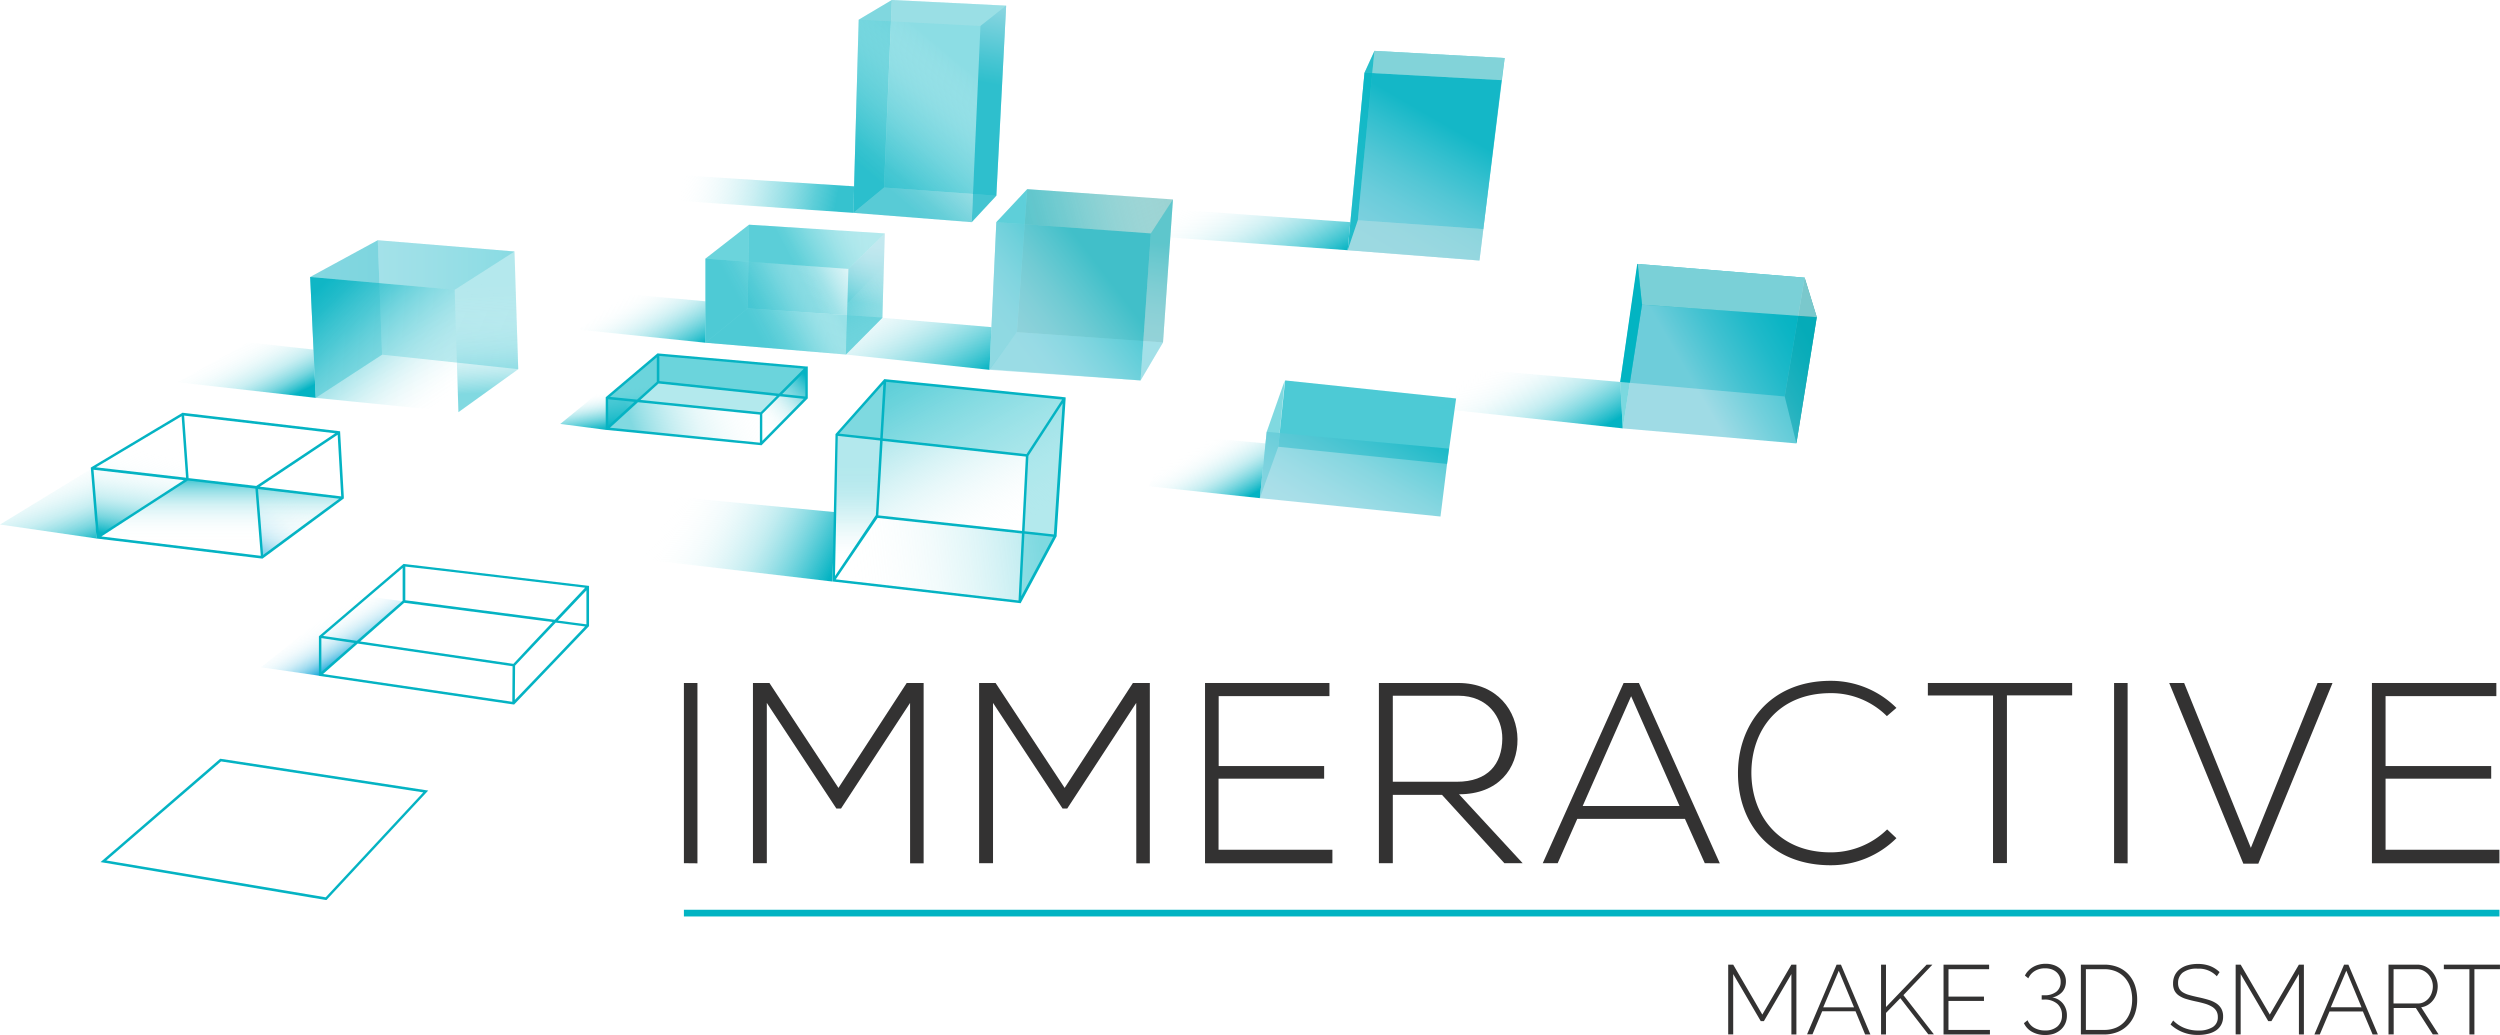 <svg xmlns="http://www.w3.org/2000/svg" xmlns:xlink="http://www.w3.org/1999/xlink" viewBox="0 0 738.63 305.82"><defs><style>.cls-1{fill:url(#linear-gradient);}.cls-2{fill:url(#linear-gradient-2);}.cls-3{fill:none;}.cls-4{fill:url(#linear-gradient-3);}.cls-14,.cls-27,.cls-32,.cls-33,.cls-34,.cls-43,.cls-46,.cls-5,.cls-51,.cls-53{opacity:0.5;}.cls-5{fill:url(#linear-gradient-4);}.cls-50,.cls-51,.cls-6{fill:#04b3c3;}.cls-12,.cls-13,.cls-18,.cls-26,.cls-29,.cls-7{opacity:0.8;}.cls-7{fill:url(#linear-gradient-5);}.cls-8{fill:url(#linear-gradient-6);}.cls-10,.cls-14,.cls-16,.cls-19,.cls-20,.cls-29,.cls-31,.cls-35,.cls-9{fill:#02b4c3;}.cls-9{opacity:0.04;}.cls-11,.cls-37{fill:#028e8e;}.cls-12{fill:url(#linear-gradient-7);}.cls-13,.cls-27,.cls-28{fill:#99d7dc;}.cls-15{fill:url(#linear-gradient-8);}.cls-16,.cls-17,.cls-24,.cls-28{opacity:0.7;}.cls-17{fill:url(#linear-gradient-9);}.cls-18{fill:url(#linear-gradient-10);}.cls-19{opacity:0.45;}.cls-20,.cls-22,.cls-38{opacity:0.6;}.cls-21{fill:#c4e7eb;opacity:0.65;}.cls-22{fill:url(#linear-gradient-11);}.cls-23{fill:#bae3e6;}.cls-23,.cls-35,.cls-42,.cls-44,.cls-50{opacity:0.3;}.cls-24{fill:url(#linear-gradient-12);}.cls-25{fill:url(#linear-gradient-13);}.cls-26{fill:url(#linear-gradient-14);}.cls-30{fill:url(#linear-gradient-15);}.cls-31,.cls-37,.cls-39,.cls-40{opacity:0.4;}.cls-32{fill:url(#linear-gradient-16);}.cls-33{fill:url(#linear-gradient-17);}.cls-34{fill:url(#linear-gradient-18);}.cls-36{fill:url(#linear-gradient-19);}.cls-38{fill:url(#linear-gradient-20);}.cls-39{fill:url(#linear-gradient-21);}.cls-40{fill:url(#linear-gradient-22);}.cls-41{fill:url(#linear-gradient-23);}.cls-42{fill:url(#linear-gradient-24);}.cls-43{fill:url(#linear-gradient-25);}.cls-44{fill:url(#linear-gradient-26);}.cls-45{fill:url(#linear-gradient-27);}.cls-46{fill:url(#linear-gradient-28);}.cls-47{fill:url(#linear-gradient-29);}.cls-48{fill:#06b3c3;}.cls-49{fill:url(#linear-gradient-30);}.cls-52{opacity:0.91;fill:url(#linear-gradient-31);}.cls-53{fill:url(#linear-gradient-32);}.cls-54{opacity:0.25;fill:url(#linear-gradient-33);}.cls-55{fill:#333232;}</style><linearGradient id="linear-gradient" x1="7.46" y1="129.23" x2="19.46" y2="163.22" gradientUnits="userSpaceOnUse"><stop offset="0.2" stop-color="#fff" stop-opacity="0"/><stop offset="0.29" stop-color="#f7fdfd" stop-opacity="0.03"/><stop offset="0.41" stop-color="#e1f6f8" stop-opacity="0.12"/><stop offset="0.54" stop-color="#bbebef" stop-opacity="0.27"/><stop offset="0.7" stop-color="#88dbe3" stop-opacity="0.47"/><stop offset="0.86" stop-color="#47c7d3" stop-opacity="0.73"/><stop offset="1" stop-color="#04b3c3"/></linearGradient><linearGradient id="linear-gradient-2" x1="94.55" y1="181.07" x2="102.5" y2="194.84" gradientUnits="userSpaceOnUse"><stop offset="0" stop-color="#fff" stop-opacity="0"/><stop offset="0.1" stop-color="#f8fdfe" stop-opacity="0.03"/><stop offset="0.24" stop-color="#e5f6fb" stop-opacity="0.11"/><stop offset="0.4" stop-color="#c6eaf6" stop-opacity="0.24"/><stop offset="0.58" stop-color="#9bdaef" stop-opacity="0.43"/><stop offset="0.77" stop-color="#64c5e6" stop-opacity="0.66"/><stop offset="0.97" stop-color="#21acdb" stop-opacity="0.95"/><stop offset="1" stop-color="#15a8d9"/></linearGradient><linearGradient id="linear-gradient-3" x1="43.58" y1="124.24" x2="38.58" y2="158.74" xlink:href="#linear-gradient"/><linearGradient id="linear-gradient-4" x1="99.46" y1="127.78" x2="77.68" y2="163.07" gradientUnits="userSpaceOnUse"><stop offset="0.51" stop-color="#fff" stop-opacity="0"/><stop offset="0.56" stop-color="#f8fdfe" stop-opacity="0.03"/><stop offset="0.63" stop-color="#e5f6fb" stop-opacity="0.11"/><stop offset="0.71" stop-color="#c6eaf6" stop-opacity="0.24"/><stop offset="0.79" stop-color="#9bdaef" stop-opacity="0.43"/><stop offset="0.89" stop-color="#64c5e6" stop-opacity="0.66"/><stop offset="0.98" stop-color="#21acdb" stop-opacity="0.95"/><stop offset="1" stop-color="#15a8d9"/></linearGradient><linearGradient id="linear-gradient-5" x1="65.04" y1="167.7" x2="65.04" y2="141.11" xlink:href="#linear-gradient"/><linearGradient id="linear-gradient-6" x1="437.23" y1="97.75" x2="460.26" y2="137.64" gradientUnits="userSpaceOnUse"><stop offset="0.2" stop-color="#fff" stop-opacity="0"/><stop offset="0.28" stop-color="#f0fafb" stop-opacity="0.06"/><stop offset="0.42" stop-color="#c7eef2" stop-opacity="0.22"/><stop offset="0.61" stop-color="#86dae2" stop-opacity="0.48"/><stop offset="0.83" stop-color="#2cbfcd" stop-opacity="0.84"/><stop offset="0.93" stop-color="#04b3c3"/></linearGradient><linearGradient id="linear-gradient-7" x1="489.69" y1="121.12" x2="537.36" y2="93.46" gradientUnits="userSpaceOnUse"><stop offset="0.24" stop-color="#89d3e0"/><stop offset="0.47" stop-color="#51c5d4"/><stop offset="0.66" stop-color="#28bbcb"/><stop offset="0.81" stop-color="#0fb5c5"/><stop offset="0.9" stop-color="#06b3c3"/></linearGradient><linearGradient id="linear-gradient-8" x1="350.32" y1="126.32" x2="364.83" y2="151.45" xlink:href="#linear-gradient-6"/><linearGradient id="linear-gradient-9" x1="389.93" y1="157.4" x2="410.24" y2="122.24" gradientUnits="userSpaceOnUse"><stop offset="0" stop-color="#89d3e0"/><stop offset="0.14" stop-color="#83d1df"/><stop offset="0.33" stop-color="#71cddb"/><stop offset="0.56" stop-color="#55c6d4"/><stop offset="0.8" stop-color="#2dbdcc"/><stop offset="1" stop-color="#06b3c3"/></linearGradient><linearGradient id="linear-gradient-10" x1="189.28" y1="51.34" x2="246.62" y2="62.01" gradientUnits="userSpaceOnUse"><stop offset="0.2" stop-color="#fff" stop-opacity="0"/><stop offset="0.34" stop-color="#cff0f4" stop-opacity="0.19"/><stop offset="0.66" stop-color="#63d0da" stop-opacity="0.62"/><stop offset="0.89" stop-color="#1ebbc9" stop-opacity="0.9"/><stop offset="1" stop-color="#04b3c3"/></linearGradient><linearGradient id="linear-gradient-11" x1="291.74" y1="10.35" x2="254.7" y2="54.41" gradientUnits="userSpaceOnUse"><stop offset="0.2" stop-color="#fff" stop-opacity="0"/><stop offset="0.34" stop-color="#c2edf1" stop-opacity="0.24"/><stop offset="0.54" stop-color="#71d4dd" stop-opacity="0.56"/><stop offset="0.72" stop-color="#36c2cf" stop-opacity="0.8"/><stop offset="0.85" stop-color="#12b7c6" stop-opacity="0.95"/><stop offset="0.93" stop-color="#04b3c3"/></linearGradient><linearGradient id="linear-gradient-12" x1="297.56" y1="2.65" x2="286.83" y2="61.01" gradientUnits="userSpaceOnUse"><stop offset="0" stop-color="#89d3e0"/><stop offset="0.03" stop-color="#7ed0dd"/><stop offset="0.27" stop-color="#28bbcb"/><stop offset="0.38" stop-color="#06b3c3"/></linearGradient><linearGradient id="linear-gradient-13" x1="363.3" y1="52.2" x2="381.43" y2="83.6" gradientUnits="userSpaceOnUse"><stop offset="0" stop-color="#fff" stop-opacity="0"/><stop offset="0.15" stop-color="#e2f6f8" stop-opacity="0.12"/><stop offset="0.46" stop-color="#96dfe6" stop-opacity="0.42"/><stop offset="0.91" stop-color="#1dbbc9" stop-opacity="0.9"/><stop offset="1" stop-color="#04b3c3"/></linearGradient><linearGradient id="linear-gradient-14" x1="406.84" y1="72.23" x2="434.05" y2="25.11" gradientUnits="userSpaceOnUse"><stop offset="0" stop-color="#89d3e0"/><stop offset="0.11" stop-color="#83d1df"/><stop offset="0.25" stop-color="#71cddb"/><stop offset="0.41" stop-color="#55c6d4"/><stop offset="0.59" stop-color="#2dbdcc"/><stop offset="0.75" stop-color="#06b3c3"/></linearGradient><linearGradient id="linear-gradient-15" x1="185.75" y1="86.29" x2="197.9" y2="107.34" xlink:href="#linear-gradient-13"/><linearGradient id="linear-gradient-16" x1="265.33" y1="67.02" x2="223.39" y2="89.56" gradientUnits="userSpaceOnUse"><stop offset="0.2" stop-color="#fff" stop-opacity="0"/><stop offset="0.32" stop-color="#b0e7ec" stop-opacity="0.32"/><stop offset="0.44" stop-color="#67d1db" stop-opacity="0.61"/><stop offset="0.55" stop-color="#31c1ce" stop-opacity="0.82"/><stop offset="0.63" stop-color="#10b7c6" stop-opacity="0.95"/><stop offset="0.68" stop-color="#04b3c3"/></linearGradient><linearGradient id="linear-gradient-17" x1="254.15" y1="77.11" x2="209.65" y2="101.11" gradientUnits="userSpaceOnUse"><stop offset="0.26" stop-color="#fff" stop-opacity="0"/><stop offset="0.28" stop-color="#ebf9fa" stop-opacity="0.08"/><stop offset="0.37" stop-color="#a5e4ea" stop-opacity="0.36"/><stop offset="0.45" stop-color="#6bd2dc" stop-opacity="0.59"/><stop offset="0.53" stop-color="#3ec5d1" stop-opacity="0.77"/><stop offset="0.61" stop-color="#1ebbc9" stop-opacity="0.9"/><stop offset="0.68" stop-color="#0bb5c5" stop-opacity="0.97"/><stop offset="0.73" stop-color="#04b3c3"/></linearGradient><linearGradient id="linear-gradient-18" x1="259.09" y1="63.45" x2="254.09" y2="97.45" gradientUnits="userSpaceOnUse"><stop offset="0.21" stop-color="#89d3e0"/><stop offset="0.29" stop-color="#83d1df"/><stop offset="0.4" stop-color="#71cddb"/><stop offset="0.52" stop-color="#55c6d4"/><stop offset="0.66" stop-color="#2dbdcc"/><stop offset="0.77" stop-color="#06b3c3"/></linearGradient><linearGradient id="linear-gradient-19" x1="259.25" y1="79.62" x2="280.36" y2="116.19" xlink:href="#linear-gradient-13"/><linearGradient id="linear-gradient-20" x1="293.46" y1="106.04" x2="344.79" y2="66.71" gradientUnits="userSpaceOnUse"><stop offset="0.13" stop-color="#89d3e0"/><stop offset="0.2" stop-color="#83d1df"/><stop offset="0.3" stop-color="#71cddb"/><stop offset="0.41" stop-color="#55c6d4"/><stop offset="0.53" stop-color="#2dbdcc"/><stop offset="0.64" stop-color="#06b3c3"/></linearGradient><linearGradient id="linear-gradient-21" x1="345.73" y1="56.09" x2="292.72" y2="70.09" gradientUnits="userSpaceOnUse"><stop offset="0" stop-color="#fff" stop-opacity="0"/><stop offset="0.03" stop-color="#f2fbfc" stop-opacity="0.05"/><stop offset="0.23" stop-color="#9ee2e8" stop-opacity="0.39"/><stop offset="0.42" stop-color="#5cced8" stop-opacity="0.65"/><stop offset="0.58" stop-color="#2cbfcd" stop-opacity="0.84"/><stop offset="0.71" stop-color="#0fb6c6" stop-opacity="0.96"/><stop offset="0.79" stop-color="#04b3c3"/></linearGradient><linearGradient id="linear-gradient-22" x1="339.36" y1="100.19" x2="345.69" y2="61.19" gradientUnits="userSpaceOnUse"><stop offset="0" stop-color="#89d3e0"/><stop offset="0.1" stop-color="#83d1df"/><stop offset="0.24" stop-color="#71cddb"/><stop offset="0.4" stop-color="#55c6d4"/><stop offset="0.57" stop-color="#2dbdcc"/><stop offset="0.72" stop-color="#06b3c3"/></linearGradient><linearGradient id="linear-gradient-23" x1="184.04" y1="142.8" x2="248.04" y2="176.13" xlink:href="#linear-gradient-6"/><linearGradient id="linear-gradient-24" x1="234.59" y1="170.83" x2="307.59" y2="161.83" gradientUnits="userSpaceOnUse"><stop offset="0.2" stop-color="#fff" stop-opacity="0"/><stop offset="0.32" stop-color="#e1f6f8" stop-opacity="0.12"/><stop offset="0.58" stop-color="#93dee5" stop-opacity="0.43"/><stop offset="0.95" stop-color="#17b9c8" stop-opacity="0.92"/><stop offset="1" stop-color="#04b3c3"/></linearGradient><linearGradient id="linear-gradient-25" x1="306.58" y1="169.47" x2="270.59" y2="107.13" xlink:href="#linear-gradient-10"/><linearGradient id="linear-gradient-26" x1="253.83" y1="165.25" x2="253.83" y2="119.73" gradientUnits="userSpaceOnUse"><stop offset="0" stop-color="#fff" stop-opacity="0"/><stop offset="0.08" stop-color="#c1ecf0" stop-opacity="0.25"/><stop offset="0.17" stop-color="#88dbe2" stop-opacity="0.48"/><stop offset="0.25" stop-color="#58ccd7" stop-opacity="0.66"/><stop offset="0.34" stop-color="#33c1ce" stop-opacity="0.81"/><stop offset="0.42" stop-color="#19b9c8" stop-opacity="0.92"/><stop offset="0.51" stop-color="#09b5c4" stop-opacity="0.98"/><stop offset="0.59" stop-color="#04b3c3"/></linearGradient><linearGradient id="linear-gradient-27" x1="178.88" y1="112.82" x2="181.3" y2="126.59" xlink:href="#linear-gradient-10"/><linearGradient id="linear-gradient-28" x1="233.06" y1="113.7" x2="188.01" y2="129.22" gradientUnits="userSpaceOnUse"><stop offset="0.15" stop-color="#fff" stop-opacity="0"/><stop offset="0.24" stop-color="#f1fbfc" stop-opacity="0.06"/><stop offset="0.4" stop-color="#cbeff3" stop-opacity="0.21"/><stop offset="0.61" stop-color="#8edde4" stop-opacity="0.45"/><stop offset="0.85" stop-color="#3ac3d0" stop-opacity="0.79"/><stop offset="1" stop-color="#04b3c3"/></linearGradient><linearGradient id="linear-gradient-29" x1="219.64" y1="130.67" x2="239.67" y2="112.65" gradientUnits="userSpaceOnUse"><stop offset="0.2" stop-color="#fff" stop-opacity="0"/><stop offset="0.28" stop-color="#f4fcfc" stop-opacity="0.04"/><stop offset="0.42" stop-color="#d5f2f5" stop-opacity="0.17"/><stop offset="0.58" stop-color="#a4e3e9" stop-opacity="0.36"/><stop offset="0.78" stop-color="#5fced9" stop-opacity="0.64"/><stop offset="0.99" stop-color="#07b4c4" stop-opacity="0.99"/><stop offset="1" stop-color="#04b3c3"/></linearGradient><linearGradient id="linear-gradient-30" x1="65.07" y1="93.45" x2="79.07" y2="120.79" xlink:href="#linear-gradient"/><linearGradient id="linear-gradient-31" x1="139.38" y1="128.93" x2="96.38" y2="82.93" gradientUnits="userSpaceOnUse"><stop offset="0.2" stop-color="#fff" stop-opacity="0"/><stop offset="0.32" stop-color="#cff0f3" stop-opacity="0.19"/><stop offset="0.56" stop-color="#78d6df" stop-opacity="0.54"/><stop offset="0.76" stop-color="#39c3d0" stop-opacity="0.79"/><stop offset="0.91" stop-color="#13b7c6" stop-opacity="0.94"/><stop offset="1" stop-color="#04b3c3"/></linearGradient><linearGradient id="linear-gradient-32" x1="143.06" y1="83.55" x2="144.56" y2="116.05" gradientUnits="userSpaceOnUse"><stop offset="0" stop-color="#fff" stop-opacity="0"/><stop offset="0.11" stop-color="#f7fdfd" stop-opacity="0.03"/><stop offset="0.26" stop-color="#e1f6f8" stop-opacity="0.12"/><stop offset="0.43" stop-color="#bbebef" stop-opacity="0.27"/><stop offset="0.62" stop-color="#88dbe3" stop-opacity="0.47"/><stop offset="0.82" stop-color="#47c7d3" stop-opacity="0.73"/><stop offset="1" stop-color="#04b3c3"/></linearGradient><linearGradient id="linear-gradient-33" x1="91.64" y1="78.3" x2="152.01" y2="78.3" xlink:href="#linear-gradient-9"/></defs><title>Immeractive_LogoComplet</title><g id="Layer_2" data-name="Layer 2"><polygon class="cls-1" points="28.53 159.11 0 154.97 27.22 138.35 28.53 159.11"/><polygon class="cls-2" points="119.34 177.67 103.97 175.63 77.09 197.15 94.21 199.63 119.34 177.67"/><polygon class="cls-3" points="94.58 188.13 119.34 166.98 119.34 177.67 94.58 199.36 94.58 188.13"/><polygon class="cls-4" points="28.88 158.77 55.38 141.6 54 122.34 27.22 138.35 28.88 158.77"/><polygon class="cls-5" points="101.21 147.09 100.11 127.77 75.81 143.96 77.47 164.67 101.21 147.09"/><path class="cls-6" d="M147,326.66v11.23l.5.07,33.91,5,22.74,3.34.52.07.23-.24,21.67-22.68.24-.24v-11.9l-.52-.06-25.87-3.06-27.91-3.31-.5-.06-.25.22-11.23,9.59-13.27,11.34-.26.23Zm34.84-20,43.81,5.19-8.95,9.47L184,317.06l-11.47-1.51v-9.94ZM157.48,328.2l-9.75,8.54v-10Zm.74-.65-10-1.46L171.74,306v9.71Zm45.92,18-55.92-8.2,3.4-3,6.84-6,45.76,6.7Zm.32-11.2-37.58-5.49-7.68-1.13,13-11.42L216.05,322l-6.37,6.74Zm12.25-1.68L204.89,345l.08-10.14,12-12.7,8.66,1.14Zm9.33-10-8.44-1.11,8.44-8.93Z" transform="translate(-52.78 -138.21)"/><polygon class="cls-7" points="28.88 158.77 55.38 141.6 101.21 147.09 77.47 164.67 28.88 158.77"/><path class="cls-6" d="M81.74,297.37l4,.48,44.14,5.36.45.05.29-.21,11.94-8.83,11.52-8.53.28-.21,0-.52-1.1-19.32-.45-.06-45.66-5.37-.44-.06-.31.19L79.91,276.17l-.31.2,1.66,20.42,0,.53h0m61.2-4-11.94,8.84L129.75,292l-.75-9.3,5.14.62L153,285.56ZM108.24,280.2l.25,0,14.9,1.79,4.85.58.77,9.65.82,10.2-47.1-5.71,13.33-8.64Zm45.35,4.67L129.54,282l23-15.34Zm-1.76-18.64-23.34,15.55-19.73-2.28-.25,0-.74-10.28-.59-8.22Zm-45.39-5.05.59,8.17.72,10-26.61-3.07ZM82,296.32,80.41,277l26.66,3.08L85.79,293.85Z" transform="translate(-52.78 -138.21)"/><polygon class="cls-8" points="478.7 112.86 419.99 107.7 417.23 119.85 479.44 126.57 478.7 112.86"/><polygon class="cls-9" points="527.29 117.14 478.7 112.86 479.3 126.57 530.75 131.01 527.29 117.14"/><polygon class="cls-10" points="478.7 112.86 527.29 117.14 533.18 82.03 483.72 77.98 478.7 112.86"/><polygon class="cls-11" points="533.18 82.03 536.77 93.71 530.75 131.01 527.29 117.14 533.18 82.03"/><polygon class="cls-12" points="479.44 126.57 530.75 131.01 536.77 93.71 485.14 90.03 479.44 126.57"/><polygon class="cls-13" points="533.18 82.03 483.86 77.98 485.14 90.03 536.77 93.71 533.18 82.03"/><polygon class="cls-14" points="483.86 77.98 485.14 90.03 479.44 126.57 478.7 112.86 483.86 77.98"/><polygon class="cls-15" points="373.9 131.01 346.55 128.5 339.47 143.68 372.23 147.18 373.9 131.01"/><polygon class="cls-14" points="372.23 147.18 377.67 132 379.59 112.4 374.25 127.58 372.23 147.18"/><polygon class="cls-16" points="379.7 112.4 377.67 132 427.53 137.07 430.21 117.73 379.7 112.4"/><polygon class="cls-17" points="374.25 127.58 372.23 147.18 425.6 152.61 428.09 132.55 374.25 127.58"/><polygon class="cls-18" points="252.35 55.05 195.85 51.43 182.51 58.1 252.13 62.89 252.35 55.05"/><polygon class="cls-19" points="263.5 0 297.27 1.67 294.37 57.82 261.2 55.41 263.5 0"/><polygon class="cls-20" points="263.5 0 253.7 5.83 252.13 62.89 261.17 55.44 263.5 0"/><polygon class="cls-21" points="294.37 57.82 261.2 55.41 252.13 62.89 287.1 65.64 294.37 57.82"/><polygon class="cls-22" points="253.7 5.83 252.13 62.89 287.1 65.64 289.68 7.67 253.7 5.83"/><polygon class="cls-23" points="263.51 0 253.7 5.83 289.68 7.67 297.27 1.67 263.51 0"/><polygon class="cls-24" points="287.1 65.64 294.37 57.82 297.27 1.67 289.68 7.67 287.1 65.64"/><polygon class="cls-25" points="398.96 65.64 346.55 61.87 345.77 70.17 398.18 73.93 398.96 65.64"/><polygon class="cls-16" points="406.09 15.03 401.16 65.08 438.25 67.69 444.56 17.15 406.09 15.03"/><polygon class="cls-26" points="403.15 21.47 398.18 73.93 437.11 76.97 443.64 23.68 403.15 21.47"/><polygon class="cls-27" points="437.12 76.9 438.25 67.69 401.16 65.08 398.18 73.93 436.7 76.94 437.12 76.9"/><polygon class="cls-28" points="406.09 15.03 403.15 21.47 443.64 23.68 444.56 17.15 406.09 15.03"/><polygon class="cls-29" points="403.15 21.47 398.18 73.93 401.16 65.08 401.17 65.08 406.09 15.03 403.15 21.47"/><polygon class="cls-30" points="208.42 89.02 184.77 86.86 171.06 97.4 208.42 101.26 208.42 89.02"/><polygon class="cls-31" points="220.87 91.11 208.42 101.26 249.93 104.75 260.69 93.9 260.69 93.81 220.87 91.11"/><polygon class="cls-31" points="221.3 66.39 208.42 76.42 208.42 101.26 220.87 91.11 221.3 66.39"/><polygon class="cls-32" points="220.87 91.11 260.69 93.81 261.43 68.96 221.3 66.39 220.87 91.11"/><polygon class="cls-33" points="250.66 79.45 208.42 76.42 208.42 101.26 249.93 104.75 250.66 79.45"/><polygon class="cls-34" points="260.69 93.9 261.43 68.96 250.66 79.45 249.93 104.75 260.69 93.9"/><polygon class="cls-35" points="221.3 66.39 208.42 76.42 250.66 79.45 261.43 68.96 221.3 66.39"/><polygon class="cls-36" points="292.93 96.66 260.69 93.9 261.14 78.53 250.37 89.58 249.93 104.75 292.35 109.27 292.93 96.66"/><polygon class="cls-35" points="300.45 98.13 292.35 109.08 336.98 112.4 343.61 101.17 300.45 98.13"/><polygon class="cls-37" points="303.49 55.89 300.45 98.13 343.61 101.17 346.55 58.93 303.49 55.89"/><polygon class="cls-31" points="300.45 98.13 303.49 55.89 294.37 65.64 292.35 109.27 300.45 98.13"/><polygon class="cls-38" points="294.37 65.64 292.35 109.27 336.98 112.4 340.02 68.96 294.37 65.64"/><polygon class="cls-39" points="303.49 55.89 294.37 65.64 340.02 68.96 346.55 58.93 303.49 55.89"/><polygon class="cls-40" points="343.61 101.17 346.55 58.93 340.02 68.96 336.98 112.4 343.61 101.17"/><polygon class="cls-41" points="246.79 151.32 195.72 146.42 178.04 163.83 245.86 171.81 246.79 151.32"/><polygon class="cls-42" points="258.91 152.61 311.76 158.32 301.27 177.83 246.24 171.47 258.91 152.61"/><polygon class="cls-43" points="311.76 158.32 314.44 117.73 261.43 112.4 259.11 152.61 311.76 158.32"/><polygon class="cls-44" points="259.11 152.61 261.43 112.4 247.16 128.41 246.24 171.47 259.11 152.61"/><polygon class="cls-35" points="261.43 112.4 314.44 117.73 303.49 134.57 247.16 128.41 261.43 112.4"/><polygon class="cls-35" points="311.76 158.32 314.44 117.73 303.49 134.57 301.27 177.83 311.76 158.32"/><path class="cls-6" d="M367.61,255.6l-.59-.06-52.42-5.27-.55-.06-.21.24-14,15.77-.22.25h0V267l-.11,5.15-.81,37.46V310l.57.07,54.46,6.29.6.07h0l.16-.3,10.33-19.22.16-.29,0-.44,2.64-40.13Zm-12.87,39.48-42.46-4.6,1.27-22L345.68,272l10.19,1.11-.95,18.62Zm1.33-22.7L325.14,269l-11.55-1.26,1-16.71,52,5.23Zm-43.22-4.73-12.14-1.33,13.06-14.66Zm-.79,23.58,42.65,4.61-1,19.78-54-6.24Zm43.43,3.93.23-4.54.91-17.72,10.11-15.55-1,14.6-1.59,24.16ZM300.31,267l12.49,1.37-.24,4.26-1,17.76h0l-12.08,18L300.2,272Zm55.14,28.89,8.5.92-9.44,17.55Z" transform="translate(-52.78 -138.21)"/><polygon class="cls-45" points="194.44 112.92 181.27 112.4 165.53 125.25 178.97 127 194.44 112.92"/><polygon class="cls-31" points="194.44 104.75 194.44 112.92 238.33 117.55 238.33 108.62 194.44 104.75"/><polygon class="cls-31" points="179.34 117.55 194.44 104.75 194.44 112.92 179.34 126.66 179.34 117.55"/><polygon class="cls-46" points="224.89 131.17 224.89 122.15 179.34 117.55 179.34 126.66 224.89 131.17"/><polygon class="cls-35" points="194.44 104.75 179.34 117.55 224.89 122.15 238.33 108.62 194.44 104.75"/><polygon class="cls-47" points="238.33 117.55 238.33 108.62 224.89 122.15 224.89 131.17 238.33 117.55"/><path class="cls-48" d="M232.25,265.26l45,4.45.52.06.23-.24,13.21-13.39.23-.23v-9.43l-.52,0-7.43-.66-35.94-3.16-.5-.05-.26.22L234.77,253,232,255.36l-.26.22v9.63h0m50.52-10L277.53,260l-14.72-1.49L242,256.37l5.34-4.85,33.5,3.53Zm-19.75,4,14.78,1.5V269L233,264.58l8.26-7.53Zm28.22-11.46v7.6l-6.83-.72Zm-.46-.61-7.33,7.39-.42-.05-34.93-3.68v-7.42l35.4,3.12Zm-43.44-3.36V251L241,256.27l-8-.8,2.71-2.3ZM278,260.51l5.18-5.21,7.07.74L278,268.46Zm-45.55-4.34,7.76.78L232.49,264Z" transform="translate(-52.78 -138.21)"/><path class="cls-6" d="M149.24,404.12l-.2,0L82.48,392.92l35.34-30.52.17,0,61.31,9.38ZM84.18,392.44,149,403.32l28.83-31-59.74-9.14Z" transform="translate(-52.78 -138.21)"/><polygon class="cls-49" points="52.53 112.94 93.29 117.55 92.63 103.29 73.42 101.17 52.53 112.94"/><polygon class="cls-50" points="111.61 70.98 112.89 104.79 153.11 109.08 152.01 74.3 111.61 70.98"/><polygon class="cls-51" points="111.61 70.98 91.64 81.84 93.29 117.55 112.89 104.79 111.61 70.98"/><polygon class="cls-52" points="91.64 81.84 93.29 117.55 135.44 121.78 134.34 85.61 91.64 81.84"/><polygon class="cls-53" points="152.01 74.3 134.34 85.61 135.44 121.78 153.11 109.08 152.01 74.3"/><polygon class="cls-54" points="111.61 70.98 91.64 81.84 134.34 85.61 152.01 74.3 111.61 70.98"/><path class="cls-55" d="M254.84,393.24V340h4v53.28Z" transform="translate(-52.78 -138.21)"/><path class="cls-55" d="M321.66,345.89l-20.4,31.21h-1.37l-20.55-31.21v47.35h-4.1V340h4.87L300.5,371,320.67,340h5v53.28h-4Z" transform="translate(-52.78 -138.21)"/><path class="cls-55" d="M388.48,345.89,368.09,377.1h-1.37l-20.55-31.21v47.35h-4.11V340h4.87L367.33,371,387.5,340h5v53.28h-4Z" transform="translate(-52.78 -138.21)"/><path class="cls-55" d="M412.84,364.54H444v3.73h-31.2v21h33.64v4H408.81V340h36.76v3.88H412.84Z" transform="translate(-52.78 -138.21)"/><path class="cls-55" d="M502.65,393.24h-5.4l-18.42-20.18H464.29v20.18h-4.11V340h23.44c11.57,0,17.43,8.29,17.51,16.59.08,8.68-5.63,16.29-17.28,16.29Zm-38.36-24.06h18.88c9.28,0,13.39-5.25,13.47-12.71.07-6.24-4.19-12.71-13-12.71H464.29Z" transform="translate(-52.78 -138.21)"/><path class="cls-55" d="M556.46,393.24l-5.86-13.1H518.79L513,393.24h-4.41L532.48,340H537l23.9,53.28ZM549,376.34l-14.3-32.43-14.31,32.43Z" transform="translate(-52.78 -138.21)"/><path class="cls-55" d="M613.08,385.85a27.43,27.43,0,0,1-19.41,8c-18,0-27.32-12.56-27.4-26.94-.14-14.23,9.14-27.55,27.4-27.55a27.43,27.43,0,0,1,19.41,8l-2.82,2.43A23.31,23.31,0,0,0,593.67,343c-15.52,0-23.51,11-23.44,23.75.15,12.48,8.07,23.29,23.44,23.29a23.78,23.78,0,0,0,16.67-6.78Z" transform="translate(-52.78 -138.21)"/><path class="cls-55" d="M641.62,343.69H622.37V340H665v3.66H645.73v49.55h-4.11Z" transform="translate(-52.78 -138.21)"/><path class="cls-55" d="M677.39,393.24V340h4v53.28Z" transform="translate(-52.78 -138.21)"/><path class="cls-55" d="M741.93,340,720,393.39h-4.42L693.68,340h4.41l19.71,48.71L737.51,340Z" transform="translate(-52.78 -138.21)"/><path class="cls-55" d="M757.6,364.54h31.21v3.73H757.6v21h33.64v4H753.57V340h36.76v3.88H757.6Z" transform="translate(-52.78 -138.21)"/><rect class="cls-10" x="202.06" y="268.79" width="536.41" height="1.98"/><line class="cls-3" x1="388.69" y1="255.03" x2="388.69" y2="268.79"/><path class="cls-55" d="M582.05,443.84V426l-8.13,13.91H573L564.86,426v17.83h-1.48V423.22h1.48l8.6,14.75,8.59-14.75h1.48v20.62Z" transform="translate(-52.78 -138.21)"/><path class="cls-55" d="M595.41,423.22h1.28l8.71,20.62h-1.57L601,437h-9.85l-2.87,6.8h-1.6Zm5.14,12.6-4.5-10.8-4.59,10.8Z" transform="translate(-52.78 -138.21)"/><path class="cls-55" d="M608.54,443.84V423.22H610v12.52l12-12.52h1.71l-8.56,9,9,11.59H622.5l-8.27-10.69L610,437.48v6.36Z" transform="translate(-52.78 -138.21)"/><path class="cls-55" d="M640.71,442.5v1.34H627V423.22h13.47v1.34h-12v8.1h10.48v1.28H628.46v8.56Z" transform="translate(-52.78 -138.21)"/><path class="cls-55" d="M659.1,432.9a5,5,0,0,1,3.16,1.78,5.44,5.44,0,0,1,1.19,3.57,5.62,5.62,0,0,1-.48,2.36,5.26,5.26,0,0,1-1.33,1.82,6.44,6.44,0,0,1-2,1.18A7.9,7.9,0,0,1,657,444a7.72,7.72,0,0,1-3.84-.93,5.62,5.62,0,0,1-2.41-2.56l1.08-.87a4.56,4.56,0,0,0,1.91,2.21,6.24,6.24,0,0,0,3.29.81,5.27,5.27,0,0,0,3.63-1.19,4.2,4.2,0,0,0,1.33-3.31,4.32,4.32,0,0,0-1.38-3.37,5.62,5.62,0,0,0-3.9-1.25H656v-1.28h.75a5.44,5.44,0,0,0,3.61-1.06,3.52,3.52,0,0,0,1.24-2.83,3.69,3.69,0,0,0-1.3-3,4.34,4.34,0,0,0-1.45-.8,6,6,0,0,0-1.83-.27,5.73,5.73,0,0,0-3.05.79,4.86,4.86,0,0,0-1.92,2.17l-1-.81a5,5,0,0,1,1-1.43,6.08,6.08,0,0,1,1.39-1.1,6.7,6.7,0,0,1,1.74-.71,7.64,7.64,0,0,1,2-.25,7.37,7.37,0,0,1,2.4.38,5.84,5.84,0,0,1,1.89,1.07,5.06,5.06,0,0,1,1.24,1.66,4.91,4.91,0,0,1,.45,2.12,5.1,5.1,0,0,1-.27,1.68,4.52,4.52,0,0,1-.8,1.4,4.9,4.9,0,0,1-1.26,1A4.34,4.34,0,0,1,659.1,432.9Z" transform="translate(-52.78 -138.21)"/><path class="cls-55" d="M667.58,443.84V423.22h6.85a10.58,10.58,0,0,1,4.28.81,8.68,8.68,0,0,1,3.07,2.21,9.35,9.35,0,0,1,1.83,3.27,13,13,0,0,1,.6,4,12.35,12.35,0,0,1-.68,4.25,9.14,9.14,0,0,1-2,3.26,8.8,8.8,0,0,1-3.09,2.09,10.7,10.7,0,0,1-4.05.74Zm15.15-10.34a11.17,11.17,0,0,0-.55-3.59,8.13,8.13,0,0,0-1.61-2.83,7.45,7.45,0,0,0-2.6-1.86,8.91,8.91,0,0,0-3.54-.66h-5.37V442.5h5.37a8.81,8.81,0,0,0,3.59-.68,7.21,7.21,0,0,0,2.59-1.9,8.41,8.41,0,0,0,1.59-2.86A11.65,11.65,0,0,0,682.73,433.5Z" transform="translate(-52.78 -138.21)"/><path class="cls-55" d="M707.74,426.65a7.24,7.24,0,0,0-5.67-2.24,6.77,6.77,0,0,0-4.39,1.15,3.8,3.8,0,0,0-1.38,3.09,3.5,3.5,0,0,0,.34,1.64,3.06,3.06,0,0,0,1.09,1.12,7.19,7.19,0,0,0,1.88.78c.75.22,1.66.44,2.73.67s2.1.49,3,.77a8.6,8.6,0,0,1,2.3,1.06,4.61,4.61,0,0,1,1.45,1.57,4.7,4.7,0,0,1,.51,2.29,5,5,0,0,1-.54,2.38,4.73,4.73,0,0,1-1.51,1.7,6.94,6.94,0,0,1-2.32,1,11.73,11.73,0,0,1-3,.35,11.58,11.58,0,0,1-8.16-3.08l.78-1.19a9.58,9.58,0,0,0,3.2,2.17,10.83,10.83,0,0,0,4.24.8,7.68,7.68,0,0,0,4.22-1,3.32,3.32,0,0,0,1.53-3,3.43,3.43,0,0,0-.41-1.73,3.63,3.63,0,0,0-1.2-1.24,8.9,8.9,0,0,0-2-.9c-.82-.25-1.76-.49-2.85-.72s-2.07-.48-2.92-.74a7.59,7.59,0,0,1-2.12-1,4,4,0,0,1-1.29-1.44,4.57,4.57,0,0,1-.43-2.12,5.44,5.44,0,0,1,.53-2.47,5.24,5.24,0,0,1,1.5-1.81,6.71,6.71,0,0,1,2.29-1.12,10.94,10.94,0,0,1,3-.38,10,10,0,0,1,3.58.6,8.52,8.52,0,0,1,2.84,1.81Z" transform="translate(-52.78 -138.21)"/><path class="cls-55" d="M732,443.84V426l-8.13,13.91h-.93L714.79,426v17.83h-1.48V423.22h1.48l8.6,14.75,8.6-14.75h1.48v20.62Z" transform="translate(-52.78 -138.21)"/><path class="cls-55" d="M745.34,423.22h1.28l8.71,20.62h-1.56l-2.88-6.8h-9.84l-2.88,6.8h-1.6Zm5.15,12.6L746,425l-4.58,10.8Z" transform="translate(-52.78 -138.21)"/><path class="cls-55" d="M758.47,443.84V423.22H767a5.3,5.3,0,0,1,2.41.55,6.22,6.22,0,0,1,1.9,1.47,7,7,0,0,1,1.25,2.06,6.24,6.24,0,0,1,.45,2.31,7.07,7.07,0,0,1-.35,2.19,6.25,6.25,0,0,1-1,1.9,5.57,5.57,0,0,1-1.54,1.4,5.36,5.36,0,0,1-2,.72l5.14,8h-1.71l-5-7.79H760v7.79Zm1.48-9.15h7.23a3.75,3.75,0,0,0,1.8-.44,4.56,4.56,0,0,0,1.4-1.14,5,5,0,0,0,.88-1.63,5.69,5.69,0,0,0,.31-1.87,5.13,5.13,0,0,0-.36-1.9,5.77,5.77,0,0,0-1-1.62,5,5,0,0,0-1.45-1.11,3.93,3.93,0,0,0-1.79-.42h-7Z" transform="translate(-52.78 -138.21)"/><path class="cls-55" d="M791.4,424.56h-7.55v19.28h-1.48V424.56h-7.55v-1.34H791.4Z" transform="translate(-52.78 -138.21)"/></g></svg>